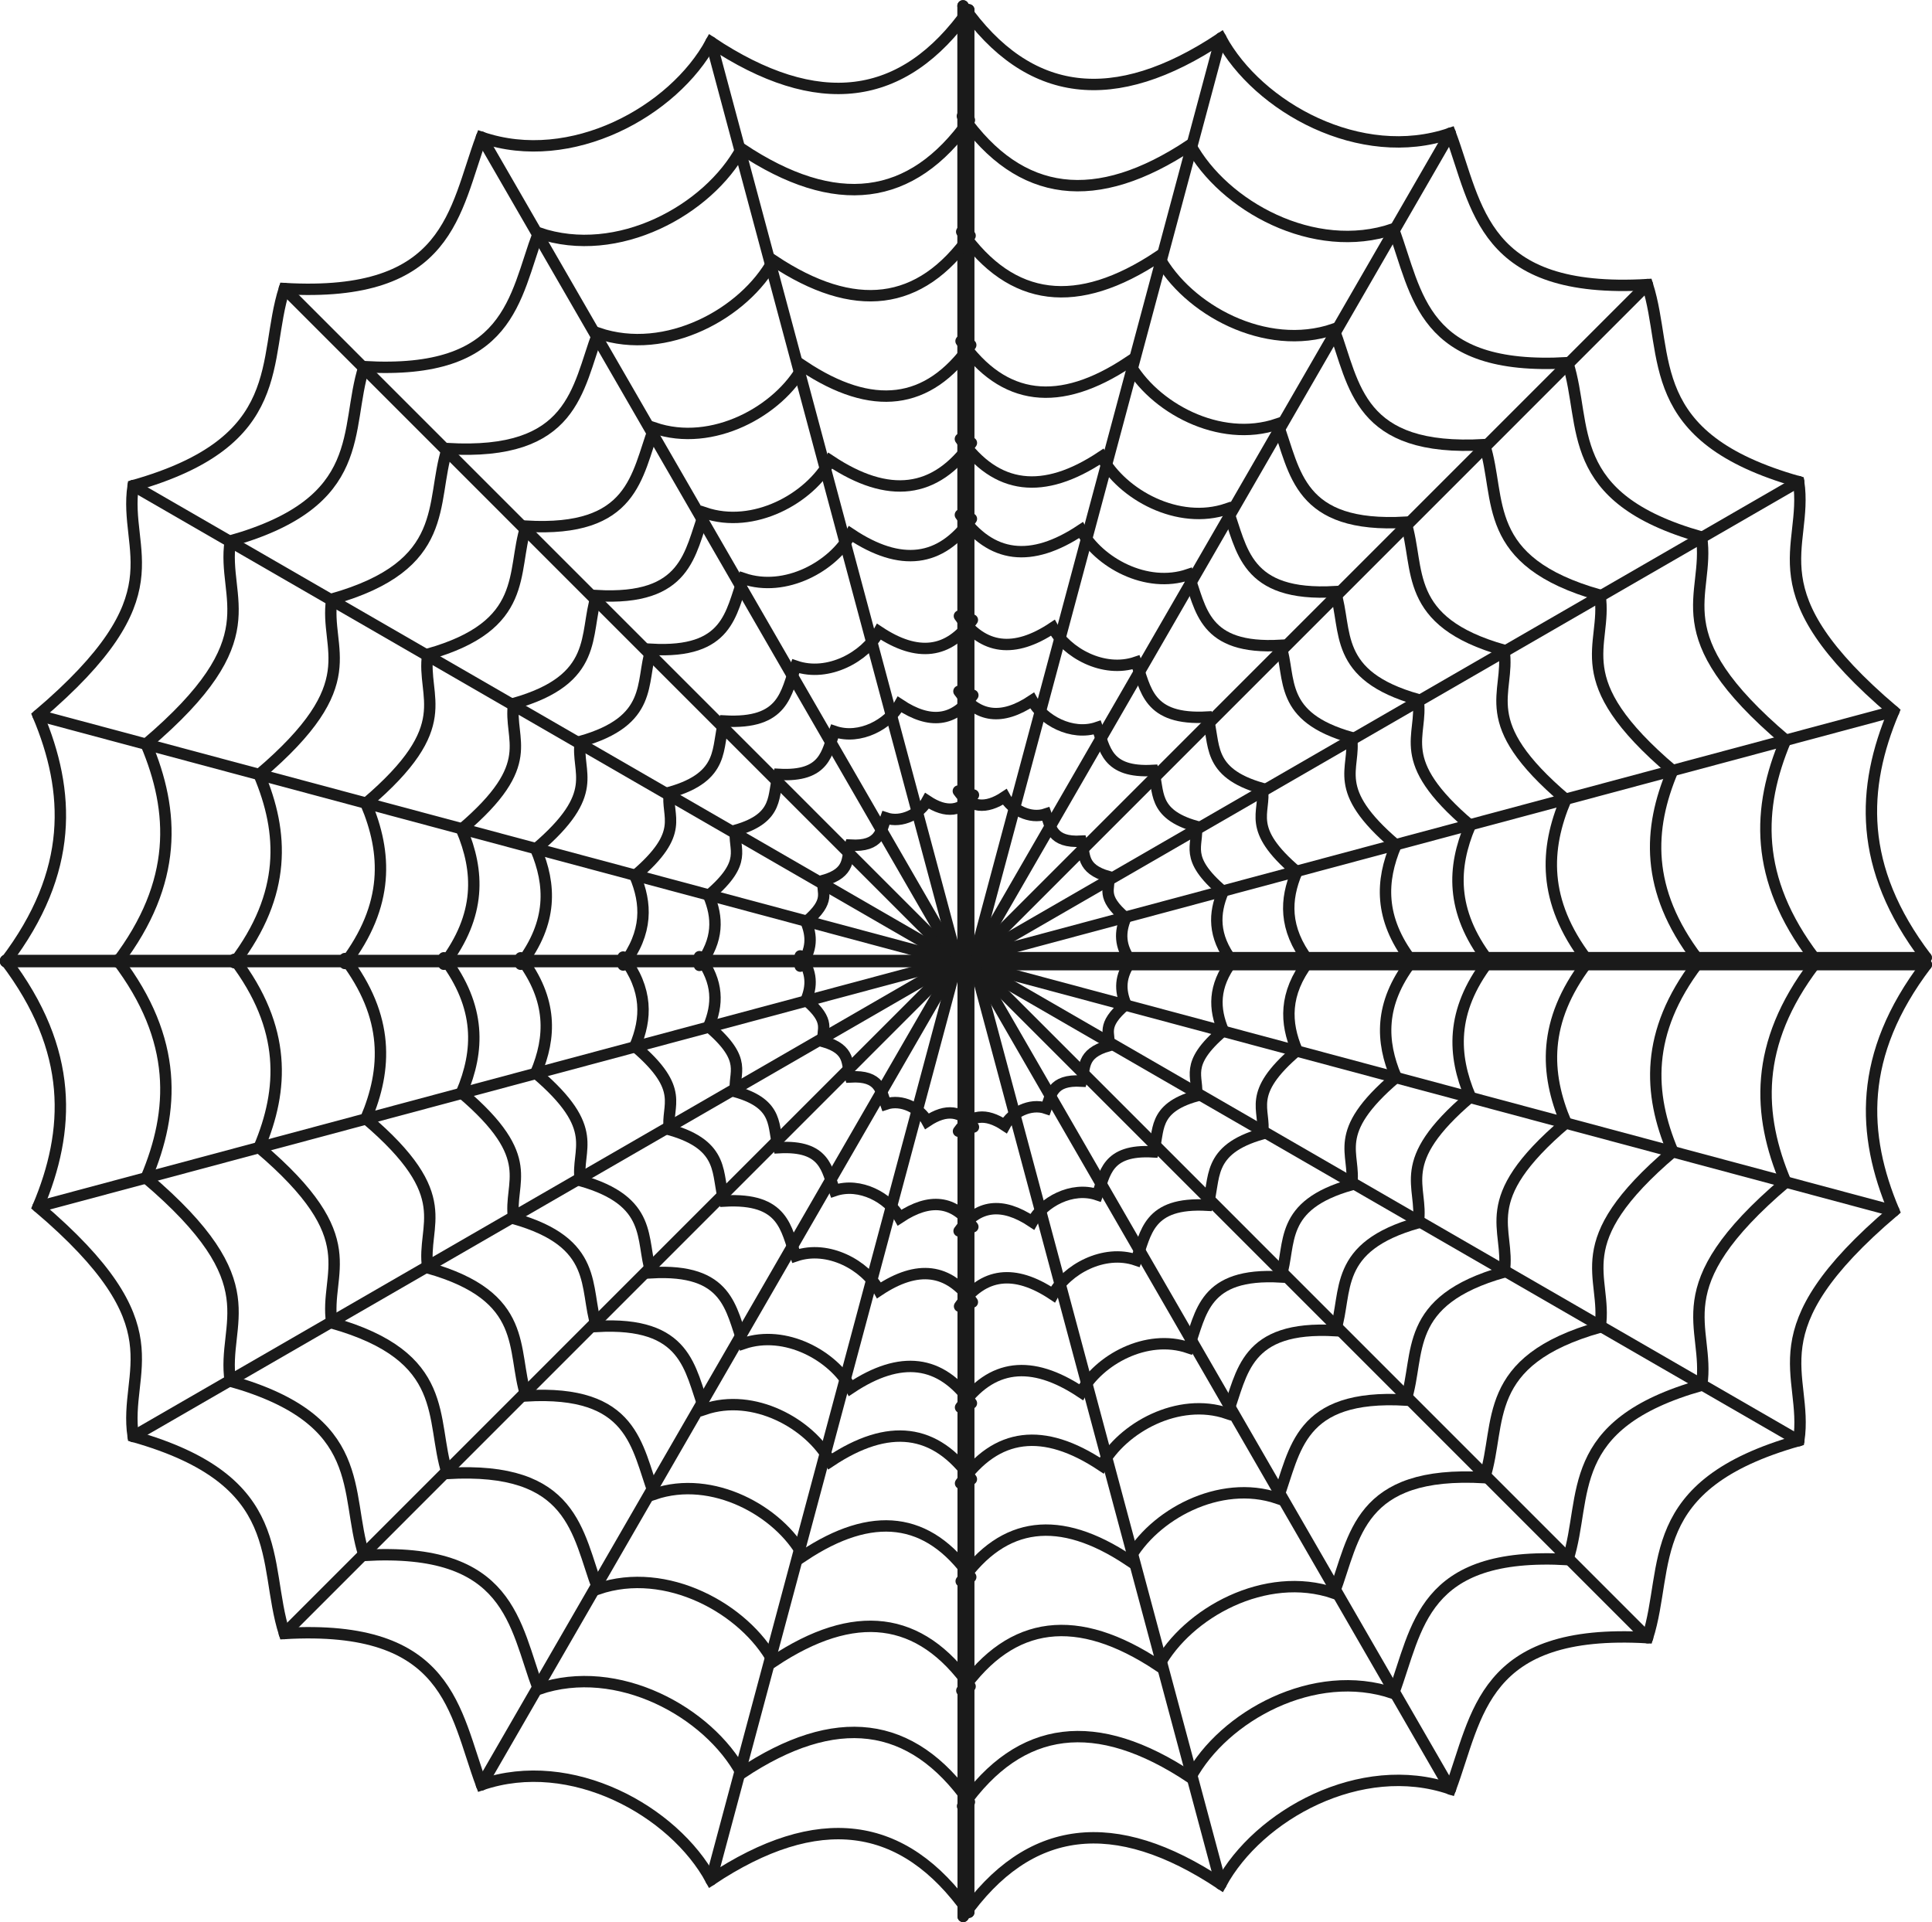 <?xml version="1.0" encoding="UTF-8" standalone="no"?>
<!-- Created with Inkscape (http://www.inkscape.org/) -->
<svg
    xmlns:inkscape="http://www.inkscape.org/namespaces/inkscape"
    xmlns:rdf="http://www.w3.org/1999/02/22-rdf-syntax-ns#"
    xmlns="http://www.w3.org/2000/svg"
    xmlns:cc="http://creativecommons.org/ns#"
    xmlns:dc="http://purl.org/dc/elements/1.1/"
    xmlns:sodipodi="http://sodipodi.sourceforge.net/DTD/sodipodi-0.dtd"
    xmlns:svg="http://www.w3.org/2000/svg"
    xmlns:ns1="http://sozi.baierouge.fr"
    xmlns:xlink="http://www.w3.org/1999/xlink"
    id="svg24108"
    sodipodi:docname="spiders web.svg"
    inkscape:export-filename="C:\Documents and Settings\Tim H\My Documents\Tom\SVG\TO_OCAL\spiders web.png"
    viewBox="0 0 508.93 506.32"
    sodipodi:version="0.32"
    inkscape:export-xdpi="90"
    version="1.0"
    inkscape:output_extension="org.inkscape.output.svg.inkscape"
    inkscape:export-ydpi="90"
    inkscape:version="0.46+devel r20967"
  >
  <title
      id="title24263"
    >spidersweb</title
  >
  <sodipodi:namedview
      id="base"
      bordercolor="#666666"
      inkscape:pageshadow="2"
      inkscape:window-y="239"
      pagecolor="#ffffff"
      inkscape:window-height="464"
      inkscape:zoom="0.35"
      inkscape:window-x="239"
      showgrid="false"
      borderopacity="1.0"
      inkscape:current-layer="layer1"
      inkscape:cx="312.32371"
      inkscape:cy="284.58747"
      inkscape:window-width="616"
      inkscape:pageopacity="0.0"
      inkscape:document-units="px"
  />
  <g
      id="layer1"
      inkscape:label="Layer 1"
      inkscape:groupmode="layer"
      transform="translate(-31.248 -242.06)"
    >
    <g
        id="g11256"
        transform="translate(-618.05 -491.34)"
      >
      <g
          id="g11136"
          transform="translate(766.97 -208.94)"
        >
        <path
            id="path11098"
            style="stroke:#1a1a1a;stroke-linecap:round;stroke-width:3;fill:none"
            d="m139.01 1194.6h250.71"
        />
        <path
            id="path11100"
            style="stroke:#1a1a1a;stroke-linecap:round;stroke-width:3;fill:none"
            d="m139.01 1194.6 242.17-64.89"
        />
        <path
            id="path11102"
            style="stroke:#1a1a1a;stroke-linecap:round;stroke-width:3;fill:none"
            d="m139.01 1194.6 217.13-125.4"
        />
        <path
            id="path11104"
            style="stroke:#1a1a1a;stroke-linecap:round;stroke-width:3;fill:none"
            d="m139.01 1194.6 177.28-177.3"
        />
        <path
            id="path11106"
            style="stroke:#1a1a1a;stroke-linecap:round;stroke-width:3;fill:none"
            d="m139.01 1194.6 125.36-217.17"
        />
        <path
            id="path11108"
            style="stroke:#1a1a1a;stroke-linecap:round;stroke-width:3;fill:none"
            d="m139.01 1194.6 64.89-242.22"
        />
        <path
            id="path11110"
            sodipodi:nodetypes="ccccccc"
            style="stroke:#1a1a1a;stroke-linecap:round;stroke-width:3;fill:none"
            d="m389.72 1194.6c-18.097-23.808-16.987-44.873-8.543-64.89-37.423-31.786-22.414-42.598-25.046-60.468-41.399-11.685-33.884-33.152-39.843-51.925-43.689 2.547-44.719-20.501-51.925-39.843-23.634 8.082-50.627-6.868-60.467-25.046-27.999 18.63-50.665 15.927-67.89-8.543"
        />
        <path
            id="path11114"
            style="stroke:#1a1a1a;stroke-linecap:round;stroke-width:3;fill:none"
            d="m136.01 1194.6v-250.71"
        />
        <path
            id="path11120"
            sodipodi:nodetypes="ccccccc"
            style="stroke:#1a1a1a;stroke-linecap:round;stroke-width:3;fill:none"
            d="m360.26 1194.7c-16.007-21.059-15.025-39.692-7.556-57.397-33.102-28.116-19.826-37.68-22.155-53.486-36.619-10.336-29.972-29.324-35.243-45.929-38.645 2.253-39.555-18.134-45.929-35.243-20.905 7.149-44.781-6.075-53.486-22.155-24.766 16.478-44.815 14.088-60.051-7.556"
        />
        <path
            id="path11122"
            sodipodi:nodetypes="ccccccc"
            style="stroke:#1a1a1a;stroke-linecap:round;stroke-width:3;fill:none"
            d="m329.47 1194.9c-13.824-18.187-12.976-34.278-6.526-49.569-28.588-24.281-17.122-32.541-19.133-46.191-31.625-8.926-25.884-25.325-30.436-39.665-33.374 1.946-34.161-15.661-39.665-30.436-18.054 6.174-38.674-5.246-46.191-19.133-21.389 14.231-38.704 12.167-51.861-6.526"
        />
        <path
            id="path11124"
            sodipodi:nodetypes="ccccccc"
            style="stroke:#1a1a1a;stroke-linecap:round;stroke-width:3;fill:none"
            d="m300.35 1195.1c-11.759-15.47-11.038-29.158-5.551-42.165-24.317-20.654-14.564-27.68-16.275-39.291-26.9-7.593-22.017-21.542-25.89-33.74-28.389 1.655-29.058-13.321-33.74-25.89-15.357 5.252-32.897-4.463-39.291-16.275-18.194 12.105-32.922 10.35-44.114-5.551"
        />
        <path
            id="path11134"
            sodipodi:nodetypes="ccccccc"
            style="stroke:#1a1a1a;stroke-linecap:round;stroke-width:3;fill:none"
            d="m254.05 1195.3c-8.469-11.142-7.95-20.999-3.998-30.367-17.514-14.875-10.489-19.935-11.722-28.297-19.374-5.468-15.857-15.514-18.646-24.3-20.446 1.192-20.928-9.594-24.3-18.646-11.061 3.782-23.693-3.214-28.298-11.721-13.103 8.718-23.711 7.454-31.772-3.998"
        />
        <path
            id="path11126"
            sodipodi:nodetypes="ccccccc"
            style="stroke:#1a1a1a;stroke-linecap:round;stroke-width:3;fill:none"
            d="m274.29 1195.3c-9.913-13.041-9.305-24.58-4.679-35.544-20.499-17.411-12.277-23.334-13.72-33.122-22.677-6.4-18.56-18.16-21.825-28.442-23.931 1.395-24.495-11.23-28.442-21.825-12.946 4.427-27.732-3.762-33.122-13.72-15.337 10.205-27.753 8.725-37.187-4.679"
        />
        <path
            id="path11130"
            sodipodi:nodetypes="ccccccc"
            style="stroke:#1a1a1a;stroke-linecap:round;stroke-width:3;fill:none"
            d="m227.04 1195.5c-6.561-8.632-6.158-16.268-3.097-23.525-13.567-11.524-8.126-15.444-9.08-21.922-15.009-4.236-12.284-12.019-14.445-18.825-15.839 0.924-16.212-7.432-18.825-14.445-8.568 2.93-18.354-2.49-21.922-9.08-10.151 6.754-18.368 5.774-24.613-3.097"
        />
        <path
            id="path11132"
            sodipodi:nodetypes="ccccccc"
            style="stroke:#1a1a1a;stroke-linecap:round;stroke-width:3;fill:none"
            d="m206.95 1195.6c-5.137-6.758-4.822-12.737-2.425-18.418-10.622-9.022-6.362-12.091-7.109-17.163-11.751-3.317-9.618-9.41-11.309-14.738-12.401 0.723-12.693-5.819-14.738-11.309-6.708 2.294-14.37-1.949-17.163-7.109-7.947 5.288-14.381 4.521-19.27-2.425"
        />
        <path
            id="path11118"
            sodipodi:nodetypes="ccccccc"
            style="stroke:#1a1a1a;stroke-linecap:round;stroke-width:3;fill:none"
            d="m180.4 1195.8c-3.254-4.281-3.055-8.069-1.536-11.668-6.729-5.716-4.03-7.66-4.504-10.873-7.444-2.101-6.093-5.961-7.165-9.337-7.856 0.458-8.041-3.687-9.337-7.165-4.25 1.453-9.104-1.235-10.873-4.504-5.035 3.35-9.111 2.864-12.208-1.536"
        />
      </g
      >
      <g
          id="g11154"
          transform="matrix(-1 0 0 1 1040.5 -207.9)"
        >
        <path
            id="path11156"
            style="stroke:#1a1a1a;stroke-linecap:round;stroke-width:3;fill:none"
            d="m139.01 1194.6h250.71"
        />
        <path
            id="path11158"
            style="stroke:#1a1a1a;stroke-linecap:round;stroke-width:3;fill:none"
            d="m139.01 1194.6 242.17-64.89"
        />
        <path
            id="path11160"
            style="stroke:#1a1a1a;stroke-linecap:round;stroke-width:3;fill:none"
            d="m139.01 1194.6 217.13-125.4"
        />
        <path
            id="path11162"
            style="stroke:#1a1a1a;stroke-linecap:round;stroke-width:3;fill:none"
            d="m139.01 1194.6 177.28-177.3"
        />
        <path
            id="path11164"
            style="stroke:#1a1a1a;stroke-linecap:round;stroke-width:3;fill:none"
            d="m139.01 1194.6 125.36-217.17"
        />
        <path
            id="path11166"
            style="stroke:#1a1a1a;stroke-linecap:round;stroke-width:3;fill:none"
            d="m139.01 1194.6 64.89-242.22"
        />
        <path
            id="path11168"
            sodipodi:nodetypes="ccccccc"
            style="stroke:#1a1a1a;stroke-linecap:round;stroke-width:3;fill:none"
            d="m389.72 1194.6c-18.097-23.808-16.987-44.873-8.543-64.89-37.423-31.786-22.414-42.598-25.046-60.468-41.399-11.685-33.884-33.152-39.843-51.925-43.689 2.547-44.719-20.501-51.925-39.843-23.634 8.082-50.627-6.868-60.467-25.046-27.999 18.63-50.665 15.927-67.89-8.543"
        />
        <path
            id="path11170"
            style="stroke:#1a1a1a;stroke-linecap:round;stroke-width:3;fill:none"
            d="m136.01 1194.6v-250.71"
        />
        <path
            id="path11172"
            sodipodi:nodetypes="ccccccc"
            style="stroke:#1a1a1a;stroke-linecap:round;stroke-width:3;fill:none"
            d="m360.26 1194.7c-16.007-21.059-15.025-39.692-7.556-57.397-33.102-28.116-19.826-37.68-22.155-53.486-36.619-10.336-29.972-29.324-35.243-45.929-38.645 2.253-39.555-18.134-45.929-35.243-20.905 7.149-44.781-6.075-53.486-22.155-24.766 16.478-44.815 14.088-60.051-7.556"
        />
        <path
            id="path11174"
            sodipodi:nodetypes="ccccccc"
            style="stroke:#1a1a1a;stroke-linecap:round;stroke-width:3;fill:none"
            d="m329.47 1194.9c-13.824-18.187-12.976-34.278-6.526-49.569-28.588-24.281-17.122-32.541-19.133-46.191-31.625-8.926-25.884-25.325-30.436-39.665-33.374 1.946-34.161-15.661-39.665-30.436-18.054 6.174-38.674-5.246-46.191-19.133-21.389 14.231-38.704 12.167-51.861-6.526"
        />
        <path
            id="path11176"
            sodipodi:nodetypes="ccccccc"
            style="stroke:#1a1a1a;stroke-linecap:round;stroke-width:3;fill:none"
            d="m300.35 1195.1c-11.759-15.47-11.038-29.158-5.551-42.165-24.317-20.654-14.564-27.68-16.275-39.291-26.9-7.593-22.017-21.542-25.89-33.74-28.389 1.655-29.058-13.321-33.74-25.89-15.357 5.252-32.897-4.463-39.291-16.275-18.194 12.105-32.922 10.35-44.114-5.551"
        />
        <path
            id="path11178"
            sodipodi:nodetypes="ccccccc"
            style="stroke:#1a1a1a;stroke-linecap:round;stroke-width:3;fill:none"
            d="m254.05 1195.3c-8.469-11.142-7.95-20.999-3.998-30.367-17.514-14.875-10.489-19.935-11.722-28.297-19.374-5.468-15.857-15.514-18.646-24.3-20.446 1.192-20.928-9.594-24.3-18.646-11.061 3.782-23.693-3.214-28.298-11.721-13.103 8.718-23.711 7.454-31.772-3.998"
        />
        <path
            id="path11180"
            sodipodi:nodetypes="ccccccc"
            style="stroke:#1a1a1a;stroke-linecap:round;stroke-width:3;fill:none"
            d="m274.29 1195.3c-9.913-13.041-9.305-24.58-4.679-35.544-20.499-17.411-12.277-23.334-13.72-33.122-22.677-6.4-18.56-18.16-21.825-28.442-23.931 1.395-24.495-11.23-28.442-21.825-12.946 4.427-27.732-3.762-33.122-13.72-15.337 10.205-27.753 8.725-37.187-4.679"
        />
        <path
            id="path11182"
            sodipodi:nodetypes="ccccccc"
            style="stroke:#1a1a1a;stroke-linecap:round;stroke-width:3;fill:none"
            d="m227.04 1195.5c-6.561-8.632-6.158-16.268-3.097-23.525-13.567-11.524-8.126-15.444-9.08-21.922-15.009-4.236-12.284-12.019-14.445-18.825-15.839 0.924-16.212-7.432-18.825-14.445-8.568 2.93-18.354-2.49-21.922-9.08-10.151 6.754-18.368 5.774-24.613-3.097"
        />
        <path
            id="path11184"
            sodipodi:nodetypes="ccccccc"
            style="stroke:#1a1a1a;stroke-linecap:round;stroke-width:3;fill:none"
            d="m206.95 1195.6c-5.137-6.758-4.822-12.737-2.425-18.418-10.622-9.022-6.362-12.091-7.109-17.163-11.751-3.317-9.618-9.41-11.309-14.738-12.401 0.723-12.693-5.819-14.738-11.309-6.708 2.294-14.37-1.949-17.163-7.109-7.947 5.288-14.381 4.521-19.27-2.425"
        />
        <path
            id="path11186"
            sodipodi:nodetypes="ccccccc"
            style="stroke:#1a1a1a;stroke-linecap:round;stroke-width:3;fill:none"
            d="m180.4 1195.8c-3.254-4.281-3.055-8.069-1.536-11.668-6.729-5.716-4.03-7.66-4.504-10.873-7.444-2.101-6.093-5.961-7.165-9.337-7.856 0.458-8.041-3.687-9.337-7.165-4.25 1.453-9.104-1.235-10.873-4.504-5.035 3.35-9.111 2.864-12.208-1.536"
        />
      </g
      >
      <g
          id="g11188"
          transform="matrix(-1 0 0 -1 1040.5 2181)"
        >
        <path
            id="path11190"
            style="stroke:#1a1a1a;stroke-linecap:round;stroke-width:3;fill:none"
            d="m139.01 1194.6h250.71"
        />
        <path
            id="path11192"
            style="stroke:#1a1a1a;stroke-linecap:round;stroke-width:3;fill:none"
            d="m139.01 1194.6 242.17-64.89"
        />
        <path
            id="path11194"
            style="stroke:#1a1a1a;stroke-linecap:round;stroke-width:3;fill:none"
            d="m139.01 1194.6 217.13-125.4"
        />
        <path
            id="path11196"
            style="stroke:#1a1a1a;stroke-linecap:round;stroke-width:3;fill:none"
            d="m139.01 1194.6 177.28-177.3"
        />
        <path
            id="path11198"
            style="stroke:#1a1a1a;stroke-linecap:round;stroke-width:3;fill:none"
            d="m139.01 1194.6 125.36-217.17"
        />
        <path
            id="path11200"
            style="stroke:#1a1a1a;stroke-linecap:round;stroke-width:3;fill:none"
            d="m139.01 1194.6 64.89-242.22"
        />
        <path
            id="path11202"
            sodipodi:nodetypes="ccccccc"
            style="stroke:#1a1a1a;stroke-linecap:round;stroke-width:3;fill:none"
            d="m389.72 1194.6c-18.097-23.808-16.987-44.873-8.543-64.89-37.423-31.786-22.414-42.598-25.046-60.468-41.399-11.685-33.884-33.152-39.843-51.925-43.689 2.547-44.719-20.501-51.925-39.843-23.634 8.082-50.627-6.868-60.467-25.046-27.999 18.63-50.665 15.927-67.89-8.543"
        />
        <path
            id="path11204"
            style="stroke:#1a1a1a;stroke-linecap:round;stroke-width:3;fill:none"
            d="m136.01 1194.6v-250.71"
        />
        <path
            id="path11206"
            sodipodi:nodetypes="ccccccc"
            style="stroke:#1a1a1a;stroke-linecap:round;stroke-width:3;fill:none"
            d="m360.26 1194.7c-16.007-21.059-15.025-39.692-7.556-57.397-33.102-28.116-19.826-37.68-22.155-53.486-36.619-10.336-29.972-29.324-35.243-45.929-38.645 2.253-39.555-18.134-45.929-35.243-20.905 7.149-44.781-6.075-53.486-22.155-24.766 16.478-44.815 14.088-60.051-7.556"
        />
        <path
            id="path11208"
            sodipodi:nodetypes="ccccccc"
            style="stroke:#1a1a1a;stroke-linecap:round;stroke-width:3;fill:none"
            d="m329.47 1194.9c-13.824-18.187-12.976-34.278-6.526-49.569-28.588-24.281-17.122-32.541-19.133-46.191-31.625-8.926-25.884-25.325-30.436-39.665-33.374 1.946-34.161-15.661-39.665-30.436-18.054 6.174-38.674-5.246-46.191-19.133-21.389 14.231-38.704 12.167-51.861-6.526"
        />
        <path
            id="path11210"
            sodipodi:nodetypes="ccccccc"
            style="stroke:#1a1a1a;stroke-linecap:round;stroke-width:3;fill:none"
            d="m300.35 1195.1c-11.759-15.47-11.038-29.158-5.551-42.165-24.317-20.654-14.564-27.68-16.275-39.291-26.9-7.593-22.017-21.542-25.89-33.74-28.389 1.655-29.058-13.321-33.74-25.89-15.357 5.252-32.897-4.463-39.291-16.275-18.194 12.105-32.922 10.35-44.114-5.551"
        />
        <path
            id="path11212"
            sodipodi:nodetypes="ccccccc"
            style="stroke:#1a1a1a;stroke-linecap:round;stroke-width:3;fill:none"
            d="m254.05 1195.3c-8.469-11.142-7.95-20.999-3.998-30.367-17.514-14.875-10.489-19.935-11.722-28.297-19.374-5.468-15.857-15.514-18.646-24.3-20.446 1.192-20.928-9.594-24.3-18.646-11.061 3.782-23.693-3.214-28.298-11.721-13.103 8.718-23.711 7.454-31.772-3.998"
        />
        <path
            id="path11214"
            sodipodi:nodetypes="ccccccc"
            style="stroke:#1a1a1a;stroke-linecap:round;stroke-width:3;fill:none"
            d="m274.29 1195.3c-9.913-13.041-9.305-24.58-4.679-35.544-20.499-17.411-12.277-23.334-13.72-33.122-22.677-6.4-18.56-18.16-21.825-28.442-23.931 1.395-24.495-11.23-28.442-21.825-12.946 4.427-27.732-3.762-33.122-13.72-15.337 10.205-27.753 8.725-37.187-4.679"
        />
        <path
            id="path11216"
            sodipodi:nodetypes="ccccccc"
            style="stroke:#1a1a1a;stroke-linecap:round;stroke-width:3;fill:none"
            d="m227.04 1195.5c-6.561-8.632-6.158-16.268-3.097-23.525-13.567-11.524-8.126-15.444-9.08-21.922-15.009-4.236-12.284-12.019-14.445-18.825-15.839 0.924-16.212-7.432-18.825-14.445-8.568 2.93-18.354-2.49-21.922-9.08-10.151 6.754-18.368 5.774-24.613-3.097"
        />
        <path
            id="path11218"
            sodipodi:nodetypes="ccccccc"
            style="stroke:#1a1a1a;stroke-linecap:round;stroke-width:3;fill:none"
            d="m206.95 1195.6c-5.137-6.758-4.822-12.737-2.425-18.418-10.622-9.022-6.362-12.091-7.109-17.163-11.751-3.317-9.618-9.41-11.309-14.738-12.401 0.723-12.693-5.819-14.738-11.309-6.708 2.294-14.37-1.949-17.163-7.109-7.947 5.288-14.381 4.521-19.27-2.425"
        />
        <path
            id="path11220"
            sodipodi:nodetypes="ccccccc"
            style="stroke:#1a1a1a;stroke-linecap:round;stroke-width:3;fill:none"
            d="m180.4 1195.8c-3.254-4.281-3.055-8.069-1.536-11.668-6.729-5.716-4.03-7.66-4.504-10.873-7.444-2.101-6.093-5.961-7.165-9.337-7.856 0.458-8.041-3.687-9.337-7.165-4.25 1.453-9.104-1.235-10.873-4.504-5.035 3.35-9.111 2.864-12.208-1.536"
        />
      </g
      >
      <g
          id="g11222"
          transform="matrix(1 0 0 -1 767.01 2182.1)"
        >
        <path
            id="path11224"
            style="stroke:#1a1a1a;stroke-linecap:round;stroke-width:3;fill:none"
            d="m139.01 1194.6h250.71"
        />
        <path
            id="path11226"
            style="stroke:#1a1a1a;stroke-linecap:round;stroke-width:3;fill:none"
            d="m139.01 1194.6 242.17-64.89"
        />
        <path
            id="path11228"
            style="stroke:#1a1a1a;stroke-linecap:round;stroke-width:3;fill:none"
            d="m139.01 1194.6 217.13-125.4"
        />
        <path
            id="path11230"
            style="stroke:#1a1a1a;stroke-linecap:round;stroke-width:3;fill:none"
            d="m139.01 1194.6 177.28-177.3"
        />
        <path
            id="path11232"
            style="stroke:#1a1a1a;stroke-linecap:round;stroke-width:3;fill:none"
            d="m139.01 1194.6 125.36-217.17"
        />
        <path
            id="path11234"
            style="stroke:#1a1a1a;stroke-linecap:round;stroke-width:3;fill:none"
            d="m139.01 1194.6 64.89-242.22"
        />
        <path
            id="path11236"
            sodipodi:nodetypes="ccccccc"
            style="stroke:#1a1a1a;stroke-linecap:round;stroke-width:3;fill:none"
            d="m389.72 1194.6c-18.097-23.808-16.987-44.873-8.543-64.89-37.423-31.786-22.414-42.598-25.046-60.468-41.399-11.685-33.884-33.152-39.843-51.925-43.689 2.547-44.719-20.501-51.925-39.843-23.634 8.082-50.627-6.868-60.467-25.046-27.999 18.63-50.665 15.927-67.89-8.543"
        />
        <path
            id="path11238"
            style="stroke:#1a1a1a;stroke-linecap:round;stroke-width:3;fill:none"
            d="m136.01 1194.6v-250.71"
        />
        <path
            id="path11240"
            sodipodi:nodetypes="ccccccc"
            style="stroke:#1a1a1a;stroke-linecap:round;stroke-width:3;fill:none"
            d="m360.26 1194.7c-16.007-21.059-15.025-39.692-7.556-57.397-33.102-28.116-19.826-37.68-22.155-53.486-36.619-10.336-29.972-29.324-35.243-45.929-38.645 2.253-39.555-18.134-45.929-35.243-20.905 7.149-44.781-6.075-53.486-22.155-24.766 16.478-44.815 14.088-60.051-7.556"
        />
        <path
            id="path11242"
            sodipodi:nodetypes="ccccccc"
            style="stroke:#1a1a1a;stroke-linecap:round;stroke-width:3;fill:none"
            d="m329.47 1194.9c-13.824-18.187-12.976-34.278-6.526-49.569-28.588-24.281-17.122-32.541-19.133-46.191-31.625-8.926-25.884-25.325-30.436-39.665-33.374 1.946-34.161-15.661-39.665-30.436-18.054 6.174-38.674-5.246-46.191-19.133-21.389 14.231-38.704 12.167-51.861-6.526"
        />
        <path
            id="path11244"
            sodipodi:nodetypes="ccccccc"
            style="stroke:#1a1a1a;stroke-linecap:round;stroke-width:3;fill:none"
            d="m300.35 1195.1c-11.759-15.47-11.038-29.158-5.551-42.165-24.317-20.654-14.564-27.68-16.275-39.291-26.9-7.593-22.017-21.542-25.89-33.74-28.389 1.655-29.058-13.321-33.74-25.89-15.357 5.252-32.897-4.463-39.291-16.275-18.194 12.105-32.922 10.35-44.114-5.551"
        />
        <path
            id="path11246"
            sodipodi:nodetypes="ccccccc"
            style="stroke:#1a1a1a;stroke-linecap:round;stroke-width:3;fill:none"
            d="m254.05 1195.3c-8.469-11.142-7.95-20.999-3.998-30.367-17.514-14.875-10.489-19.935-11.722-28.297-19.374-5.468-15.857-15.514-18.646-24.3-20.446 1.192-20.928-9.594-24.3-18.646-11.061 3.782-23.693-3.214-28.298-11.721-13.103 8.718-23.711 7.454-31.772-3.998"
        />
        <path
            id="path11248"
            sodipodi:nodetypes="ccccccc"
            style="stroke:#1a1a1a;stroke-linecap:round;stroke-width:3;fill:none"
            d="m274.29 1195.3c-9.913-13.041-9.305-24.58-4.679-35.544-20.499-17.411-12.277-23.334-13.72-33.122-22.677-6.4-18.56-18.16-21.825-28.442-23.931 1.395-24.495-11.23-28.442-21.825-12.946 4.427-27.732-3.762-33.122-13.72-15.337 10.205-27.753 8.725-37.187-4.679"
        />
        <path
            id="path11250"
            sodipodi:nodetypes="ccccccc"
            style="stroke:#1a1a1a;stroke-linecap:round;stroke-width:3;fill:none"
            d="m227.04 1195.5c-6.561-8.632-6.158-16.268-3.097-23.525-13.567-11.524-8.126-15.444-9.08-21.922-15.009-4.236-12.284-12.019-14.445-18.825-15.839 0.924-16.212-7.432-18.825-14.445-8.568 2.93-18.354-2.49-21.922-9.08-10.151 6.754-18.368 5.774-24.613-3.097"
        />
        <path
            id="path11252"
            sodipodi:nodetypes="ccccccc"
            style="stroke:#1a1a1a;stroke-linecap:round;stroke-width:3;fill:none"
            d="m206.95 1195.6c-5.137-6.758-4.822-12.737-2.425-18.418-10.622-9.022-6.362-12.091-7.109-17.163-11.751-3.317-9.618-9.41-11.309-14.738-12.401 0.723-12.693-5.819-14.738-11.309-6.708 2.294-14.37-1.949-17.163-7.109-7.947 5.288-14.381 4.521-19.27-2.425"
        />
        <path
            id="path11254"
            sodipodi:nodetypes="ccccccc"
            style="stroke:#1a1a1a;stroke-linecap:round;stroke-width:3;fill:none"
            d="m180.4 1195.8c-3.254-4.281-3.055-8.069-1.536-11.668-6.729-5.716-4.03-7.66-4.504-10.873-7.444-2.101-6.093-5.961-7.165-9.337-7.856 0.458-8.041-3.687-9.337-7.165-4.25 1.453-9.104-1.235-10.873-4.504-5.035 3.35-9.111 2.864-12.208-1.536"
        />
      </g
      >
    </g
    >
  </g
  >
</svg
>
